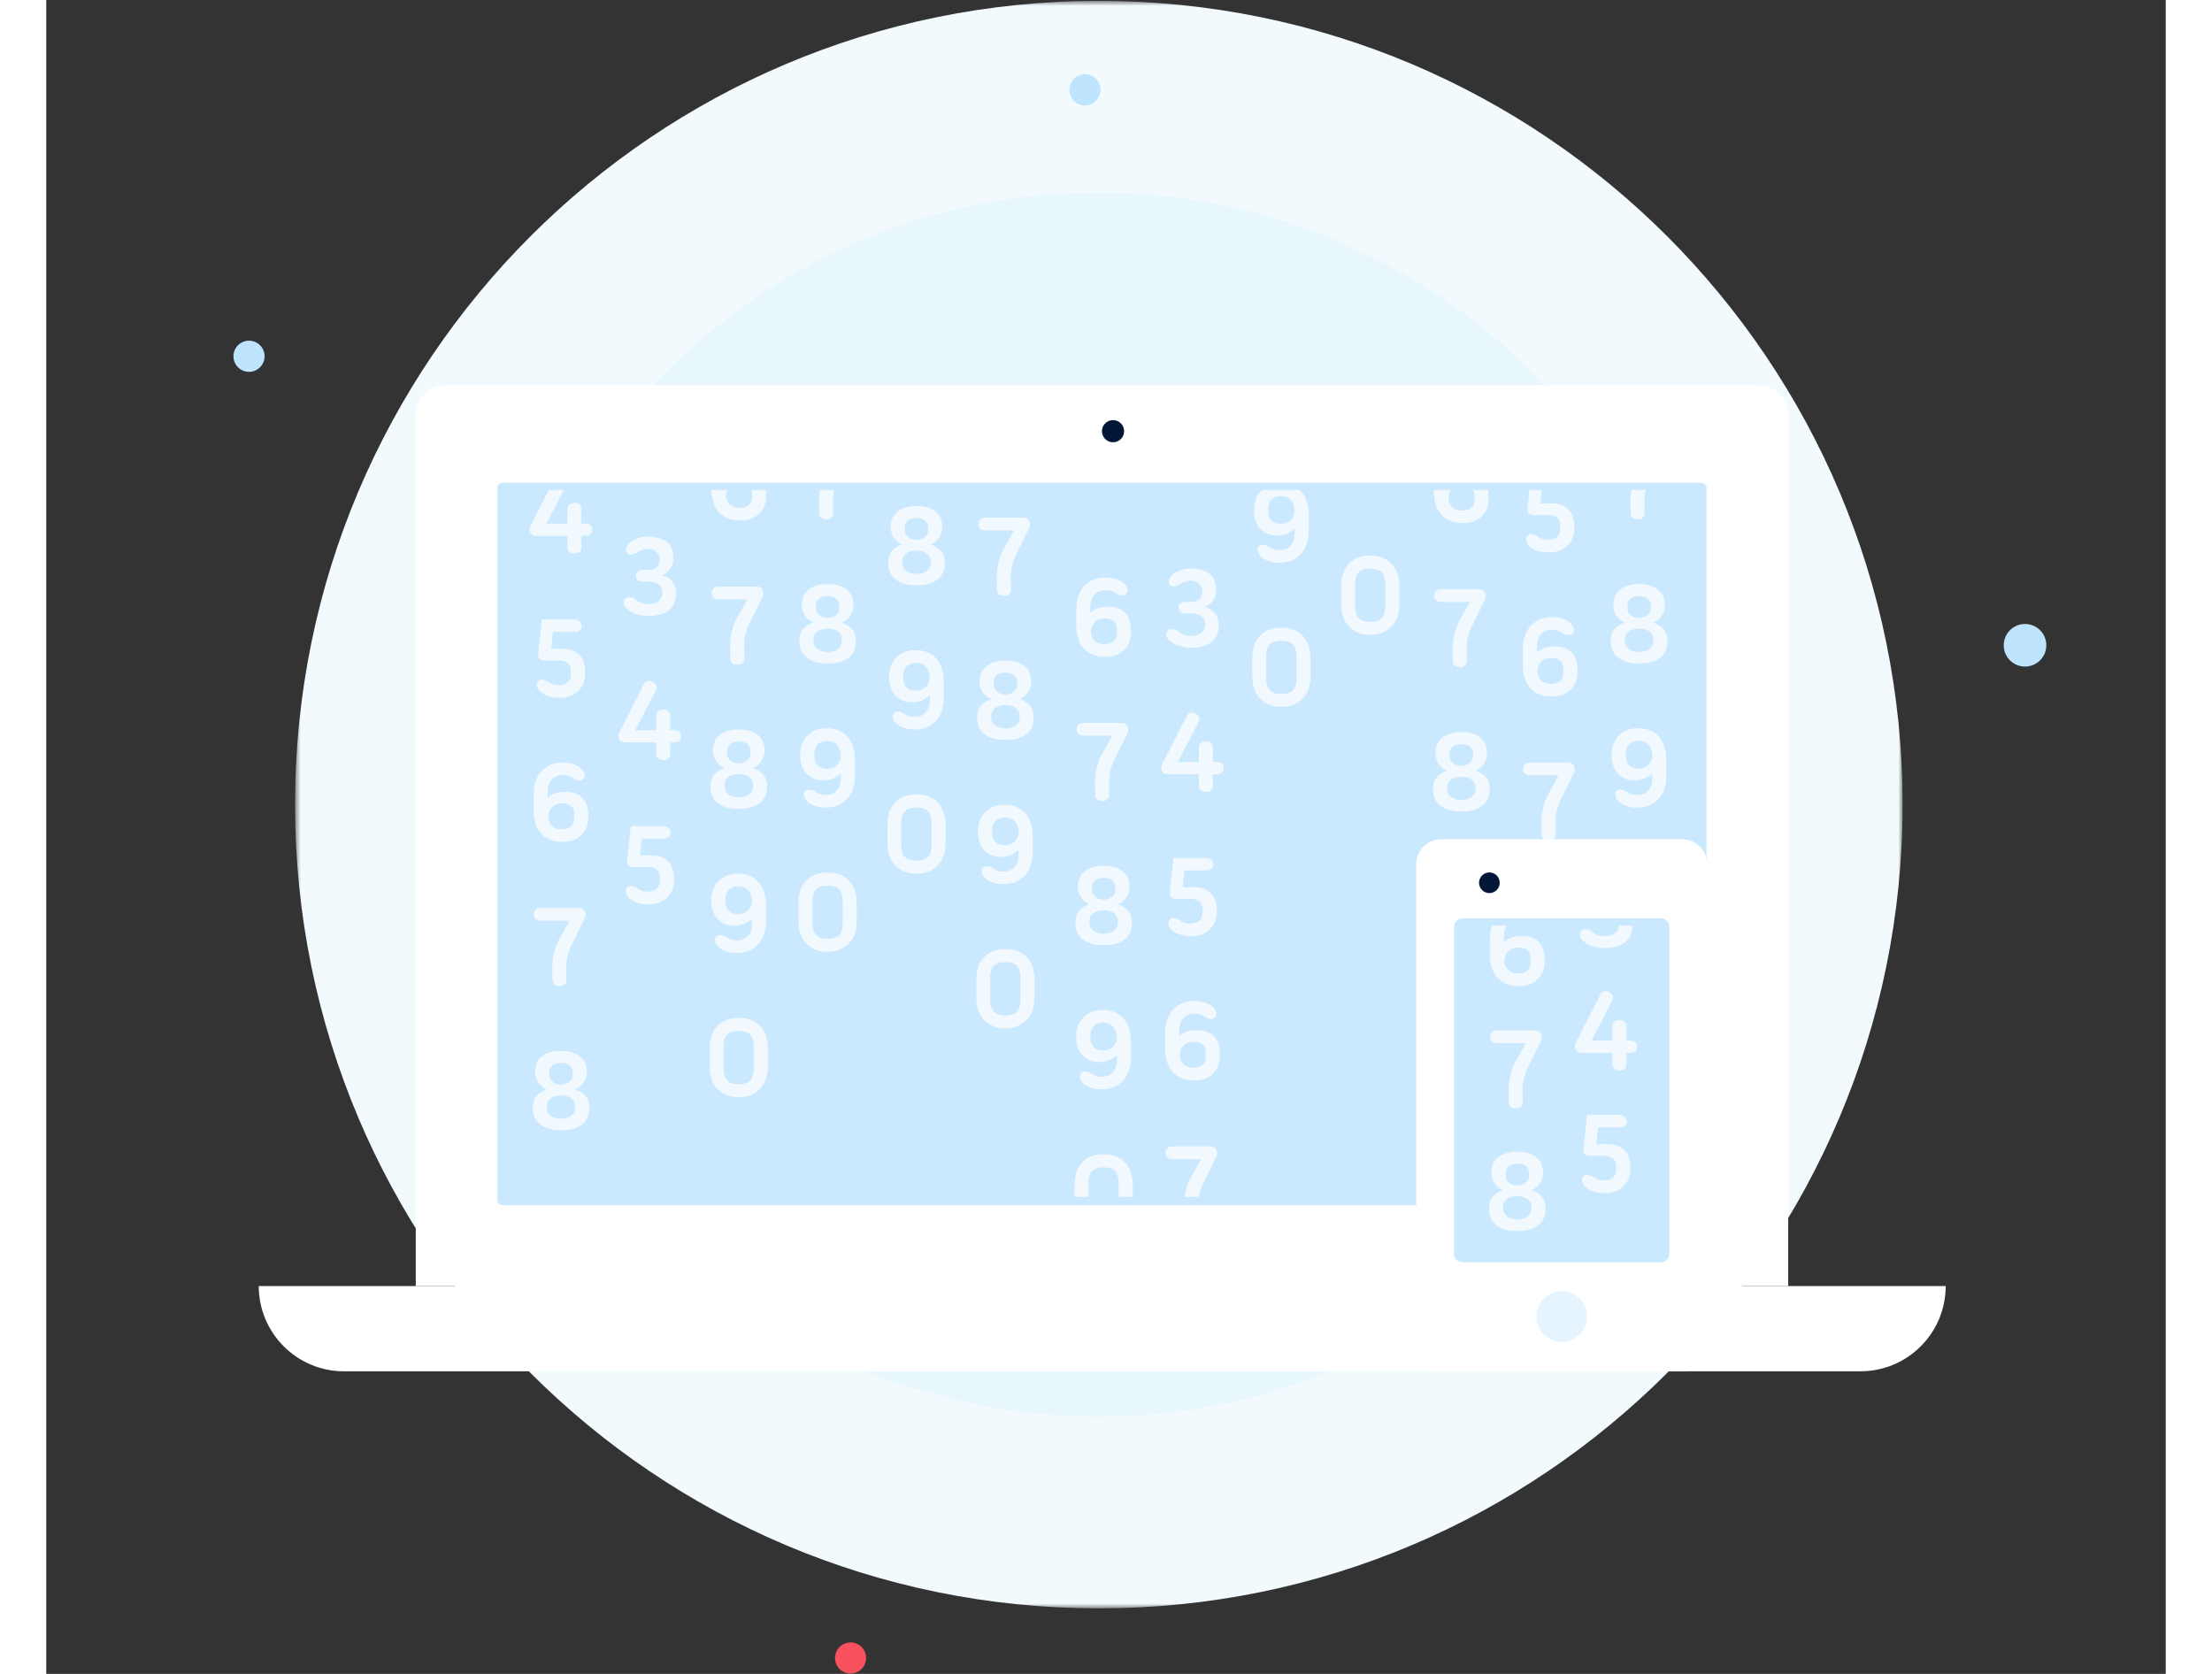 <svg height="252" viewBox="0 0 333 263" xmlns="http://www.w3.org/2000/svg"><rect x="0" y="0" width="333" height="263" fill="#333333" stroke="none"/><mask id="a" fill="#fff"><path d="M253.178.695H.61v252.567h252.57V.695z" fill-rule="evenodd"/></mask><g fill="none" fill-rule="evenodd"><path d="M126.895.695C57.15.695.61 57.235.61 126.978c0 69.745 56.54 126.284 126.285 126.284 69.743 0 126.283-56.54 126.283-126.284S196.638.695 126.895.695" fill="#f2fafd" mask="url(#a)" transform="translate(38.48 -.56)"/><path d="M165.376 30.263c-53.106 0-96.157 43.05-96.157 96.156 0 53.104 43.05 96.155 96.156 96.155 53.105 0 96.155-43.05 96.155-96.156s-43.05-96.157-96.154-96.157" fill="#e7f7fc"/><path d="M9.62 215.456h306.434" fill="#95d1fc"/><path d="M9.62 215.456h306.434" stroke="#021738" stroke-linecap="round" stroke-linejoin="round" stroke-width="../2-97.html"/><path d="M205.113 222.575h33.378" fill="#95d1fc"/><path d="M205.113 222.575h33.378" stroke="#95d1fc" stroke-linecap="round" stroke-linejoin="round" stroke-width="../2-97.html"/><path d="M70.303 222.575H194.89" fill="#95d1fc"/><path d="M70.303 222.575H194.89" stroke="#95d1fc" stroke-linecap="round" stroke-linejoin="round" stroke-width="../2-97.html"/><path d="M324.758 215.456h6.963" fill="#95d1fc"/><path d="M324.758 215.456h6.963" stroke="#021738" stroke-linecap="round" stroke-linejoin="round" stroke-width="../2-97.html"/><path d="M4.577 215.456H1" fill="#95d1fc"/><path d="M4.577 215.456H1" stroke="#021738" stroke-linecap="round" stroke-linejoin="round" stroke-width="../2-97.html"/><path d="M245.044 222.575h9.057" fill="#95d1fc"/><g stroke-linecap="round" stroke-linejoin="round" stroke-width="../2-97.html"><path d="M245.044 222.575h9.057" stroke="#95d1fc"/><path d="M324.96 132.605h-9.463m4.733 4.733v-9.465" stroke="#92d1fd"/><path d="M109.608 249.4H99.155m5.227 5.226v-10.453M139.96 29.706h-11.068m5.534 5.534V24.172M16.092 153.35a5.026 5.026 0 1 1 0-10.05 5.026 5.026 0 0 1 0 10.049z" stroke="#f9515d"/><path d="M247.484 44.86a2.927 2.927 0 1 1-.002-5.854 2.927 2.927 0 0 1 .003 5.854zm-45.298 213.19a2.928 2.928 0 1 1 .003-5.853 2.928 2.928 0 0 1-.003 5.852z" stroke="#92d1fd"/><path d="M40.156 50.123a4.095 4.095 0 0 1-4.094-4.094 4.095 4.095 0 1 1 4.094 4.092z" stroke="#95d1fc"/></g><path d="M31.857 58.422a2.445 2.445 0 1 1 0-4.893 2.446 2.446 0 1 1 0 4.892M163.19 16.56a2.445 2.445 0 1 1 0-4.893 2.445 2.445 0 0 1-.002 4.894m147.702 88.166a3.343 3.343 0 1 1 .003-6.687 3.343 3.343 0 0 1-.005 6.688" fill="#bee4fe"/><path d="M228.376 244.67h-9.46m4.73 4.73v-9.46" stroke="#95d1fc" stroke-linecap="round" stroke-linejoin="round" stroke-width="../2-97.html"/><path d="M45.756 232.662h-5.76m2.88 2.88v-5.76M268.774 19.44h-5.76m2.881 2.88v-5.76" stroke="#92d1fd" stroke-linecap="round" stroke-linejoin="round" stroke-width="../2-97.html"/><path d="M226.526 32.287h-5.76m2.88 2.879v-5.76" stroke="#f9515d" stroke-linecap="round" stroke-linejoin="round" stroke-width="../2-97.html"/><path d="M108.243 33.568a3.86 3.86 0 1 1 .002-7.722 3.86 3.86 0 0 1-.002 7.722z" stroke="#95d1fc" stroke-linecap="round" stroke-linejoin="round" stroke-width="../2-97.html"/><path d="M126.446 262.942a2.446 2.446 0 1 1 0-4.89 2.446 2.446 0 0 1-.001 4.889" fill="#f9515d"/><path d="M285.03 215.456H46.782c-7.4 0-13.398-5.998-13.398-13.397h265.044c0 7.398-5.998 13.396-13.398 13.396" fill="#fff"/><path d="M285.03 215.456H46.782c-7.4 0-13.398-5.998-13.398-13.397h265.044c0 7.398-5.998 13.396-13.398 13.396z" stroke="#021738" stroke-linecap="round" stroke-linejoin="round" stroke-width="../2-97.html"/><path d="M189.702 208.757H145.51c-1.232 0-2.4-.548-3.183-1.497l-4.306-5.2h59.17l-4.306 5.2a4.126 4.126 0 0 1-3.182 1.497" fill="#fff"/><path d="M189.702 208.757H145.51c-1.232 0-2.4-.548-3.183-1.497l-4.306-5.2h59.17l-4.306 5.2a4.126 4.126 0 0 1-3.182 1.497z" stroke="#021738" stroke-linecap="round" stroke-linejoin="round" stroke-width="../2-97.html"/><path d="M273.685 202.06H58.055V65.247a4.745 4.745 0 0 1 4.744-4.745h206.14a4.746 4.746 0 0 1 4.745 4.745v136.81z" fill="#fff"/><path d="M273.685 202.06H58.055V65.247a4.745 4.745 0 0 1 4.744-4.745h206.14a4.746 4.746 0 0 1 4.745 4.745v136.81z" stroke="#021738" stroke-linecap="round" stroke-linejoin="round" stroke-width="../2-97.html"/><path d="M260.026 189.358H71.712a.827.827 0 0 1-.827-.827V76.68c0-.456.37-.827.827-.827h188.314c.456 0 .827.37.827.827v111.85c0 .457-.37.828-.827.828" fill="#cae8fe"/><path d="M260.026 189.358H71.712a.827.827 0 0 1-.827-.827V76.68c0-.456.37-.827.827-.827h188.314c.456 0 .827.37.827.827v111.85c0 .457-.37.828-.827.828z" stroke="#95d1fc" stroke-linecap="round" stroke-linejoin="round" stroke-width="../2-97.html"/><path d="M169.342 67.748a1.736 1.736 0 1 1-3.472.002 1.736 1.736 0 0 1 3.472-.002" fill="#021738"/><path d="M50.92 109.605V86.477" fill="#95d1fc"/><path d="M50.92 109.605V86.477" stroke="#021738" stroke-linecap="round" stroke-linejoin="round" stroke-width="../2-97.html"/><path d="M50.92 81.202v-4.26" fill="#95d1fc"/><path d="M50.92 81.202v-4.26" stroke="#021738" stroke-linecap="round" stroke-linejoin="round" stroke-width="../2-97.html"/><path d="M281.16 161.78v-4.54" fill="#95d1fc"/><path d="M281.16 161.78v-4.54" stroke="#021738" stroke-linecap="round" stroke-linejoin="round" stroke-width="../2-97.html"/><path d="M281.16 151.657v-25.48" fill="#95d1fc"/><path d="M281.16 151.657v-25.48" stroke="#021738" stroke-linecap="round" stroke-linejoin="round" stroke-width="../2-97.html"/><path d="M84.667 82.267h-.604v-2.36c0-.227-.098-.432-.293-.614s-.45-.274-.764-.274c-.353 0-.63.09-.83.273-.203.182-.303.387-.303.613v2.36H78.57l2.744-5.284h-2.36l-2.876 5.68a.608.608 0 0 0-.104.284 3.32 3.32 0 0 0-.01.263c0 .29.09.526.274.708.183.183.386.274.613.274h5.023v1.887c0 .225.1.43.302.613.2.183.478.273.83.273.315 0 .57-.09.765-.273s.293-.388.293-.614V84.19h.604c.364 0 .638-.086.82-.255.183-.17.275-.4.275-.69 0-.653-.365-.98-1.095-.98m-5.061 17.029l-.282 2.642h1.81c1.122 0 1.99.32 2.607.954.616.636.925 1.502.925 2.596v.434c0 .44-.08.884-.236 1.33-.157.448-.406.85-.745 1.21-.34.358-.774.647-1.303.868-.528.22-1.157.318-1.888.292-.49 0-.943-.056-1.358-.17a4.144 4.144 0 0 1-1.086-.453 2.371 2.371 0 0 1-.718-.642 1.277 1.277 0 0 1-.254-.755c0-.252.073-.453.217-.604.144-.15.324-.226.538-.226s.402.034.566.103c.162.07.35.174.566.313.188.126.4.232.632.32.233.088.525.132.878.132.642 0 1.13-.147 1.463-.443.332-.297.5-.695.5-1.2v-.585c0-.566-.168-.98-.5-1.246-.335-.264-.822-.396-1.464-.396h-1.813c-.49.037-.852-.028-1.085-.198s-.324-.476-.274-.915l.567-5.304h5.098c.302 0 .573.092.81.273.24.183.36.444.36.784 0 .215-.098.415-.293.604a.973.973 0 0 1-.708.284h-3.53zm-.774 29.071c.1.68.334 1.17.7 1.473.363.302.848.452 1.453.452.64 0 1.13-.147 1.462-.443.333-.296.5-.695.5-1.2v-.773c0-1.094-.654-1.642-1.962-1.642-.278 0-.546.047-.803.14a1.928 1.928 0 0 0-1.142 1.095c-.112.27-.17.577-.17.915l-.037-.018zm2.17 3.907c-.78 0-1.45-.132-2.01-.396a3.837 3.837 0 0 1-1.377-1.067 4.376 4.376 0 0 1-.793-1.567c-.17-.6-.254-1.23-.254-1.897v-2.568c0-.666.093-1.302.28-1.907.19-.603.476-1.13.86-1.584a4.088 4.088 0 0 1 1.445-1.076c.578-.264 1.257-.396 2.038-.396.49 0 .944.055 1.36.17a4.2 4.2 0 0 1 1.085.452c.307.19.547.403.717.642.17.24.255.49.255.755 0 .252-.073.448-.217.586a.756.756 0 0 1-.538.207c-.214 0-.404-.03-.566-.085a2.759 2.759 0 0 1-.568-.293 2.894 2.894 0 0 0-.642-.32c-.24-.09-.54-.134-.906-.134-.718 0-1.296.23-1.736.688-.44.46-.662 1.18-.662 2.163v.698c.315-.29.706-.52 1.17-.69.466-.17 1.027-.255 1.68-.255 1.134.014 2.005.334 2.616.963.61.63.915 1.492.915 2.586v.623c0 .44-.078.884-.236 1.33-.157.447-.404.85-.744 1.208-.34.36-.77.65-1.294.87-.522.22-1.148.318-1.878.292zm2.625 10.383c.34 0 .6.09.784.274.182.18.28.424.292.725a.818.818 0 0 1-.056.53l-2.04 4.133a10.793 10.793 0 0 0-.67 1.765c-.157.573-.23 1.248-.217 2.03l.02 1.925c0 .226-.097.43-.292.613-.196.183-.456.275-.783.275-.353 0-.63-.092-.83-.274-.202-.182-.304-.386-.304-.612l-.017-1.87c-.012-.716.066-1.487.235-2.312.17-.823.457-1.595.86-2.312l1.623-2.89H77.7c-.327 0-.588-.09-.783-.272s-.292-.418-.292-.708c0-.315.097-.563.292-.745.195-.184.456-.275.784-.275h5.928zm-2.746 24.352c-.617 0-1.08.142-1.388.425-.308.284-.463.652-.463 1.104v.396c0 .19.046.373.133.55.09.175.215.332.378.47a2.068 2.068 0 0 0 1.342.472c.264 0 .51-.044.736-.13.227-.09.42-.204.584-.342s.29-.295.38-.47c.086-.177.13-.36.13-.55v-.396c0-.452-.15-.82-.453-1.104-.303-.283-.762-.425-1.378-.425m.018 8.76c.718 0 1.265-.17 1.643-.51.377-.34.566-.737.566-1.19v-.32c0-.416-.184-.79-.55-1.124-.363-.334-.917-.5-1.66-.5-.754 0-1.32.166-1.698.5s-.567.708-.567 1.124v.32c0 .453.2.85.595 1.19.397.34.953.51 1.67.51m-.018-10.648c.73 0 1.352.088 1.868.264.517.176.935.412 1.256.707.32.297.553.64.7 1.03.143.39.216.8.216 1.227v.17c0 .54-.16 1.058-.482 1.548-.32.49-.764.863-1.33 1.115.754.238 1.31.597 1.67 1.074.358.48.538 1.04.538 1.68v.17a4 4 0 0 1-.208 1.267c-.14.415-.377.787-.718 1.114-.34.327-.793.592-1.358.793-.567.2-1.278.302-2.134.302s-1.57-.102-2.142-.303c-.573-.2-1.033-.466-1.378-.793a2.788 2.788 0 0 1-.736-1.113 3.812 3.812 0 0 1-.218-1.265v-.17c0-.642.18-1.202.538-1.68.36-.478.916-.837 1.67-1.075a3.006 3.006 0 0 1-1.33-1.115c-.32-.49-.482-1.007-.482-1.548v-.17c0-.428.073-.836.218-1.227.145-.39.38-.733.708-1.03.327-.294.745-.53 1.255-.706s1.136-.265 1.88-.265m12.85-73.745c-.328 0-.59-.076-.784-.226-.196-.153-.293-.374-.293-.663 0-.315.097-.547.292-.7.194-.15.455-.225.783-.225h.773c.554 0 1-.13 1.34-.387s.51-.568.51-.934v-.358c0-.453-.153-.84-.462-1.16-.31-.322-.77-.482-1.388-.482-.365 0-.692.064-.98.19-.29.125-.53.25-.718.376-.215.14-.375.227-.482.264a1.521 1.521 0 0 1-.48.058.747.747 0 0 1-.54-.21c-.144-.136-.216-.332-.216-.584 0-.213.088-.44.264-.68.176-.237.418-.454.727-.65.31-.195.67-.36 1.086-.49.416-.133.862-.2 1.34-.2.73 0 1.353.088 1.87.264.515.176.934.414 1.255.708.322.296.555.64.7 1.03.144.39.216.8.216 1.227v.284c0 .54-.157 1.037-.47 1.49-.316.453-.757.805-1.323 1.057.742.214 1.293.567 1.652 1.058.36.49.537 1.056.537 1.7v.168c0 .428-.065.85-.197 1.265s-.366.786-.7 1.113c-.333.33-.79.592-1.367.793-.58.203-1.316.303-2.21.303-.465 0-.924-.06-1.377-.18-.452-.117-.856-.28-1.208-.48s-.636-.42-.85-.66c-.213-.24-.32-.486-.32-.738 0-.25.075-.46.227-.63a.697.697 0 0 1 .546-.256c.215 0 .407.02.576.064.17.045.355.15.556.312.253.228.542.4.87.52.326.12.653.18.98.18.793 0 1.38-.16 1.756-.483.378-.32.567-.708.567-1.16v-.32c0-.416-.192-.78-.575-1.096-.384-.314-.954-.472-1.71-.472h-.772zm2.105 23.351v-2.36c0-.226.1-.43.302-.614.2-.18.478-.273.83-.273.314 0 .57.09.764.272.196.183.293.388.293.614v2.36h.605c.73 0 1.094.327 1.094.98 0 .29-.092.52-.273.69-.183.17-.457.255-.82.255h-.606v1.89c0 .225-.097.43-.293.612-.195.183-.45.274-.764.274-.352 0-.63-.09-.83-.274-.2-.182-.302-.387-.302-.613v-1.89h-5.022a.846.846 0 0 1-.613-.273c-.183-.18-.274-.418-.274-.707 0-.088 0-.177.008-.265a.603.603 0 0 1 .105-.283l3.926-7.76c.138-.2.33-.33.575-.386s.52.004.82.18c.265.15.435.353.51.603.076.25.05.478-.075.68l-3.266 6.286h3.304zm-2.266 17.028l-.283 2.64h1.81c1.122 0 1.99.32 2.606.955.617.635.926 1.5.926 2.596v.434c0 .44-.08.883-.236 1.33a3.41 3.41 0 0 1-.746 1.21c-.34.357-.774.647-1.303.867-.528.22-1.158.318-1.888.292-.492 0-.945-.057-1.36-.17a4.22 4.22 0 0 1-1.085-.453 2.399 2.399 0 0 1-.718-.642c-.17-.24-.254-.49-.254-.755 0-.253.072-.454.217-.605a.716.716 0 0 1 .538-.226c.214 0 .402.033.566.103.163.07.352.173.566.312.19.126.4.233.633.32.233.09.525.132.878.132.643 0 1.13-.146 1.464-.443.333-.296.5-.695.5-1.2v-.584c0-.567-.167-.982-.5-1.246-.334-.265-.82-.397-1.463-.397h-1.81c-.49.038-.853-.028-1.086-.197-.232-.17-.323-.476-.273-.916l.565-5.304h5.098c.302 0 .572.09.81.273.24.183.36.444.36.784 0 .214-.098.414-.293.604s-.43.284-.708.284h-3.53zm17.261-54.772c.027.12.045.25.045.395v.774c0 .504-.167.904-.5 1.2-.335.295-.822.443-1.463.443-.605 0-1.09-.15-1.454-.452-.364-.3-.597-.794-.697-1.472l.038.018c0-.335.056-.635.167-.904h-2.46c.01.617.087 1.206.245 1.764.17.597.434 1.12.793 1.566.36.446.817.802 1.38 1.067.557.263 1.23.395 2.01.395.728.025 1.354-.073 1.876-.292.524-.22.955-.51 1.295-.87.34-.358.588-.76.745-1.207.158-.447.236-.89.236-1.33v-.624c0-.167-.024-.316-.04-.47h-2.213zm.724 15.176c.34 0 .6.09.784.274.183.18.28.424.293.725.04.202.02.378-.056.53l-2.038 4.134a10.55 10.55 0 0 0-.672 1.766c-.157.572-.23 1.248-.218 2.03l.02 1.925c0 .227-.098.43-.293.614-.196.182-.456.274-.783.274-.353 0-.63-.092-.83-.274-.202-.183-.303-.387-.303-.613l-.018-1.87c-.012-.716.066-1.487.236-2.31.17-.825.456-1.596.86-2.314l1.622-2.888h-4.53c-.327 0-.59-.09-.784-.274a.923.923 0 0 1-.292-.707c0-.315.097-.564.292-.745.195-.183.457-.274.784-.274h5.927zm-2.747 24.352c-.616 0-1.078.14-1.387.424-.308.284-.462.652-.462 1.104v.397c0 .19.045.372.132.548.09.176.215.334.38.47.162.14.358.254.584.342s.478.132.755.132a2.064 2.064 0 0 0 1.322-.472c.163-.138.29-.296.378-.472.087-.176.132-.36.132-.548v-.397c0-.452-.15-.82-.453-1.104-.304-.283-.762-.425-1.38-.425m.02 8.76c.717 0 1.264-.17 1.642-.51s.566-.737.566-1.19v-.32c0-.417-.183-.79-.547-1.124s-.918-.5-1.66-.5c-.755 0-1.322.166-1.7.5-.377.334-.566.707-.566 1.123v.32c0 .453.2.85.595 1.19.396.34.952.51 1.67.51m-.02-10.648c.73 0 1.354.088 1.87.264s.934.413 1.255.708c.32.295.553.64.7 1.03.143.39.216.797.216 1.226v.17c0 .54-.16 1.057-.48 1.548-.322.49-.765.862-1.332 1.114.755.24 1.312.598 1.67 1.075.36.48.54 1.04.54 1.68v.17c0 .43-.07.85-.21 1.266-.137.415-.376.786-.716 1.113s-.793.592-1.36.793c-.566.2-1.277.3-2.133.3s-1.57-.1-2.143-.3c-.573-.202-1.032-.467-1.378-.794a2.766 2.766 0 0 1-.737-1.113 3.821 3.821 0 0 1-.218-1.265v-.17c0-.642.18-1.202.54-1.68.357-.478.914-.837 1.67-1.076a3.015 3.015 0 0 1-1.332-1.114 2.789 2.789 0 0 1-.48-1.548v-.17c0-.43.07-.836.217-1.227.144-.39.38-.734.707-1.03.327-.294.745-.53 1.255-.707.51-.176 1.136-.264 1.88-.264m-.124 28.998c.277 0 .544-.044.802-.132.26-.087.488-.22.69-.396.2-.177.364-.395.49-.653.126-.257.195-.555.208-.896-.15-1.522-.882-2.283-2.19-2.283-.327 0-.61.053-.85.16a1.97 1.97 0 0 0-.613.425c-.17.176-.295.38-.377.613a2.158 2.158 0 0 0-.123.728v.51c0 .565.166 1.028.5 1.387.333.358.82.537 1.463.537m-.018-6.342c.78 0 1.446.132 2 .396.554.265 1.01.625 1.368 1.077.36.453.624.98.793 1.585.172.605.257 1.24.257 1.907v2.53c0 .665-.094 1.3-.284 1.906a4.498 4.498 0 0 1-.86 1.585 4.064 4.064 0 0 1-1.442 1.077c-.58.264-1.258.396-2.038.396-.49 0-.944-.055-1.36-.17a4.012 4.012 0 0 1-1.075-.452 2.421 2.421 0 0 1-.71-.642 1.294 1.294 0 0 1-.253-.754c0-.252.072-.447.217-.585a.745.745 0 0 1 .54-.21c.212 0 .4.03.565.086.163.056.352.155.566.293.19.125.405.23.643.32.24.088.54.13.906.13.717 0 1.295-.228 1.736-.688.44-.46.66-1.18.66-2.16v-.38l-.132-.075c-.302.29-.676.53-1.122.718-.447.19-.986.283-1.615.283-.553 0-1.05-.1-1.49-.302a3.296 3.296 0 0 1-1.114-.81 3.452 3.452 0 0 1-.69-1.21 4.659 4.659 0 0 1-.236-1.51v-.36c0-.44.078-.898.236-1.376.157-.48.407-.913.746-1.302.34-.39.773-.71 1.3-.954.53-.245 1.16-.362 1.89-.35m-2.268 30.601c0 .83.19 1.45.566 1.86.378.41.982.614 1.812.614.87 0 1.483-.206 1.842-.614.358-.41.537-1.03.537-1.86v-3.417c0-.83-.178-1.45-.536-1.86-.36-.41-.973-.615-1.842-.615-.856 0-1.466.206-1.83.614-.365.41-.548 1.03-.548 1.86v3.415zm-2.17-3.228c0-.566.075-1.13.226-1.688.15-.56.405-1.066.764-1.512.36-.446.828-.812 1.406-1.095.58-.284 1.296-.425 2.152-.425s1.577.14 2.162.425c.585.283 1.057.65 1.416 1.095.36.446.616.95.774 1.51.157.56.236 1.123.236 1.69v3.02c0 .68-.104 1.308-.31 1.888a4.269 4.269 0 0 1-.9 1.492c-.388.414-.866.74-1.433.98s-1.214.36-1.945.36c-.716 0-1.36-.12-1.925-.36a4.173 4.173 0 0 1-1.434-.98 4.14 4.14 0 0 1-.887-1.492 5.698 5.698 0 0 1-.302-1.888zm19.556-87.665h-2.218c-.11.647-.175 1.27-.165 1.847l.018 1.868c0 .226.102.432.303.614.2.182.478.273.83.273.328 0 .59-.09.784-.273.195-.182.293-.388.293-.614l-.02-1.925c-.01-.68.056-1.27.174-1.79m-1.013 16.685c-.617 0-1.08.142-1.388.425-.308.284-.463.652-.463 1.104v.397c0 .19.045.372.132.548.09.177.215.335.378.472.164.14.36.253.585.34.226.09.478.133.756.133a2.064 2.064 0 0 0 1.321-.472c.163-.138.29-.296.378-.472.087-.175.13-.358.13-.547v-.397c0-.452-.15-.82-.452-1.104-.302-.283-.76-.425-1.377-.425m.018 8.76c.718 0 1.265-.17 1.643-.51.377-.34.566-.736.566-1.188v-.323c0-.416-.183-.79-.548-1.123-.364-.334-.918-.5-1.66-.5-.755 0-1.322.166-1.7.5-.377.334-.566.707-.566 1.123v.322c0 .45.198.847.594 1.187.397.34.953.51 1.67.51m-.018-10.647c.73 0 1.352.088 1.868.264.517.176.935.413 1.256.708.32.295.553.64.7 1.03.143.39.216.797.216 1.226v.17c0 .54-.16 1.057-.482 1.548a3.01 3.01 0 0 1-1.33 1.114c.754.24 1.31.598 1.67 1.075.358.48.538 1.04.538 1.68v.17c0 .43-.07.85-.208 1.266s-.377.787-.718 1.114c-.34.327-.792.592-1.358.793-.567.2-1.278.302-2.134.302-.855 0-1.57-.102-2.142-.303-.573-.2-1.033-.466-1.378-.793a2.774 2.774 0 0 1-.736-1.113 3.81 3.81 0 0 1-.218-1.264v-.17c0-.642.18-1.202.538-1.68.36-.478.916-.837 1.67-1.076a3.004 3.004 0 0 1-1.33-1.114c-.32-.49-.482-1.007-.482-1.548v-.17c0-.43.073-.836.218-1.227.145-.39.38-.733.708-1.028.327-.295.745-.532 1.255-.708s1.136-.264 1.88-.264m-.123 28.993c.277 0 .544-.044.802-.132a2.009 2.009 0 0 0 1.18-1.048c.126-.257.195-.555.207-.896-.15-1.524-.88-2.285-2.19-2.285-.326 0-.61.053-.85.16-.24.108-.442.25-.612.425-.17.176-.295.38-.377.613a2.158 2.158 0 0 0-.123.728v.51c0 .565.166 1.03.5 1.388.333.358.82.537 1.463.537m-.018-6.342c.78 0 1.445.132 2 .396a3.79 3.79 0 0 1 1.368 1.075c.36.453.624.98.793 1.585.17.605.256 1.24.256 1.907v2.53a6.36 6.36 0 0 1-.284 1.907 4.498 4.498 0 0 1-.86 1.585 4.09 4.09 0 0 1-1.443 1.075c-.58.264-1.258.396-2.038.396-.49 0-.944-.054-1.36-.17a3.997 3.997 0 0 1-1.075-.45 2.44 2.44 0 0 1-.71-.644 1.295 1.295 0 0 1-.254-.754c0-.252.073-.447.217-.585a.744.744 0 0 1 .54-.208c.212 0 .4.027.564.084.163.056.35.155.566.293.19.126.402.232.642.32.238.09.54.132.906.132.718 0 1.296-.23 1.737-.69.44-.46.662-1.18.662-2.16v-.38l-.133-.075a3.66 3.66 0 0 1-1.123.718c-.448.19-.986.283-1.615.283-.553 0-1.05-.1-1.492-.302-.44-.2-.81-.472-1.113-.81a3.483 3.483 0 0 1-.69-1.21 4.686 4.686 0 0 1-.235-1.51v-.36c0-.44.078-.898.236-1.376.157-.48.407-.913.746-1.302.34-.39.774-.71 1.302-.954.53-.245 1.158-.362 1.89-.35m-2.265 30.604c0 .83.187 1.45.564 1.86.38.41.983.614 1.813.614.87 0 1.482-.206 1.84-.613.36-.41.54-1.03.54-1.86v-3.417c0-.83-.18-1.45-.54-1.86-.358-.408-.97-.614-1.84-.614-.856 0-1.466.206-1.83.614-.365.41-.548 1.03-.548 1.86v3.416zm-2.172-3.228c0-.566.075-1.13.226-1.688a4.05 4.05 0 0 1 .765-1.51 4.046 4.046 0 0 1 1.405-1.096c.58-.283 1.296-.424 2.152-.424.855 0 1.577.14 2.162.425.584.284 1.056.65 1.415 1.096.36.446.615.95.773 1.51s.237 1.123.237 1.69v3.02c0 .68-.104 1.308-.312 1.888a4.233 4.233 0 0 1-.897 1.492c-.39.414-.868.74-1.434.98-.567.24-1.214.36-1.945.36-.716 0-1.36-.12-1.925-.36a4.164 4.164 0 0 1-1.434-.98 4.14 4.14 0 0 1-.887-1.492 5.698 5.698 0 0 1-.302-1.888v-3.02zm18.542-60.408c-.617 0-1.08.142-1.388.425-.308.284-.462.652-.462 1.104v.396c0 .19.044.373.132.55.088.175.214.332.378.47a2.064 2.064 0 0 0 1.34.472c.265 0 .51-.044.736-.13.227-.09.42-.204.585-.342s.29-.295.38-.47c.087-.177.13-.36.13-.55v-.396c0-.452-.15-.82-.452-1.104-.302-.283-.76-.425-1.378-.425m.018 8.76c.718 0 1.266-.17 1.644-.51.377-.34.565-.737.565-1.19v-.32c0-.416-.182-.79-.547-1.124s-.92-.5-1.662-.5c-.754 0-1.32.166-1.698.5s-.566.708-.566 1.124v.32c0 .453.198.85.595 1.19.395.34.952.51 1.668.51m-.018-10.648c.73 0 1.353.088 1.868.264.517.176.935.412 1.257.707.32.297.553.64.698 1.03.144.39.217.8.217 1.227v.17c0 .54-.16 1.058-.48 1.55-.323.49-.766.86-1.333 1.113.756.238 1.312.597 1.67 1.074.36.48.54 1.04.54 1.68v.17a4 4 0 0 1-.208 1.267c-.14.415-.378.787-.72 1.114-.34.327-.792.592-1.358.793-.566.2-1.277.302-2.134.302-.855 0-1.57-.102-2.142-.303-.572-.2-1.032-.466-1.377-.793a2.77 2.77 0 0 1-.737-1.113 3.79 3.79 0 0 1-.22-1.265v-.17c0-.642.18-1.202.54-1.68s.915-.837 1.67-1.075c-.566-.252-1.01-.624-1.33-1.114s-.482-1.008-.482-1.55v-.17c0-.427.074-.835.22-1.226.143-.39.38-.733.706-1.03.328-.294.746-.53 1.256-.706s1.135-.265 1.878-.265m-.122 28.995c.277 0 .544-.045.802-.132a2.04 2.04 0 0 0 .69-.397c.2-.176.363-.394.49-.652a2.2 2.2 0 0 0 .207-.896c-.15-1.523-.88-2.284-2.19-2.284-.327 0-.61.054-.85.16-.24.108-.442.25-.613.425-.17.175-.295.38-.377.612a2.16 2.16 0 0 0-.122.73v.507c0 .565.165 1.028.5 1.387.332.358.82.538 1.462.538m-.018-6.343c.778 0 1.445.132 2 .397.553.262 1.01.622 1.368 1.074.36.453.623.982.793 1.586s.256 1.24.256 1.907v2.53c0 .666-.094 1.302-.284 1.906a4.498 4.498 0 0 1-.858 1.586c-.384.452-.866.81-1.444 1.074-.58.265-1.26.397-2.04.397-.49 0-.943-.055-1.358-.17a3.942 3.942 0 0 1-1.076-.452 2.45 2.45 0 0 1-.71-.643 1.289 1.289 0 0 1-.253-.754c0-.25.073-.445.217-.584.144-.138.324-.208.538-.208s.402.03.566.086c.163.055.352.154.567.293.19.126.404.23.642.32.24.09.54.132.907.132.716 0 1.295-.23 1.735-.69s.66-1.18.66-2.16v-.38l-.132-.075a3.63 3.63 0 0 1-1.122.718c-.446.188-.985.282-1.614.282-.553 0-1.05-.1-1.49-.302-.442-.2-.812-.47-1.114-.81s-.533-.743-.69-1.21a4.686 4.686 0 0 1-.236-1.51v-.36c0-.438.08-.897.236-1.375.157-.48.407-.913.747-1.303.338-.39.772-.71 1.3-.954.53-.243 1.16-.36 1.89-.348m-2.266 30.603c0 .83.19 1.45.566 1.86.377.408.98.614 1.812.614.868 0 1.482-.206 1.84-.614.36-.41.538-1.03.538-1.86v-3.417c0-.83-.178-1.45-.537-1.86-.36-.41-.973-.613-1.84-.613-.858 0-1.468.204-1.832.613-.364.41-.547 1.03-.547 1.86zm-2.17-3.228c0-.567.075-1.13.226-1.69.15-.56.404-1.063.763-1.51.36-.446.828-.812 1.406-1.094.58-.283 1.295-.424 2.152-.424.855 0 1.576.14 2.16.425a4.05 4.05 0 0 1 1.417 1.095c.358.447.615.95.773 1.51s.236 1.123.236 1.69v3.02c0 .68-.104 1.308-.312 1.89a4.263 4.263 0 0 1-.897 1.49c-.39.415-.867.742-1.434.98-.567.24-1.214.36-1.944.36-.717 0-1.36-.12-1.926-.36a4.142 4.142 0 0 1-1.434-.98 4.14 4.14 0 0 1-.887-1.49 5.718 5.718 0 0 1-.302-1.89v-3.02zM153.45 81.34c.34 0 .602.09.785.274.182.182.28.425.292.726.04.202.02.378-.056.53l-2.037 4.134c-.29.604-.514 1.192-.67 1.765-.158.57-.23 1.247-.22 2.028l.02 1.925c0 .226-.097.43-.292.614-.195.18-.455.273-.782.273-.353 0-.63-.092-.83-.273-.202-.183-.303-.388-.303-.614l-.02-1.87c-.01-.716.067-1.487.237-2.312.17-.822.456-1.593.86-2.31l1.622-2.89h-4.53c-.327 0-.59-.09-.784-.273a.924.924 0 0 1-.292-.708c0-.315.097-.564.292-.746.195-.183.457-.273.784-.273h5.927zm-2.745 24.352c-.617 0-1.08.142-1.388.425-.308.284-.462.652-.462 1.104v.397c0 .19.044.373.13.55.09.175.216.333.38.47a2.067 2.067 0 0 0 1.34.473c.265 0 .51-.045.736-.132a2.09 2.09 0 0 0 .586-.34c.163-.138.29-.296.378-.472a1.23 1.23 0 0 0 .132-.55v-.395c0-.45-.15-.82-.453-1.103s-.76-.425-1.378-.425m.018 8.76c.718 0 1.265-.17 1.644-.51.377-.34.565-.737.565-1.19v-.32c0-.416-.183-.79-.547-1.123-.365-.335-.92-.502-1.662-.502-.754 0-1.32.167-1.698.5-.378.334-.567.708-.567 1.124v.32c0 .453.2.85.595 1.19.397.34.953.51 1.67.51m-.018-10.648c.73 0 1.353.09 1.868.265.517.175.935.41 1.256.707.32.295.553.64.698 1.03.144.39.217.797.217 1.225v.17c0 .54-.16 1.058-.482 1.55-.32.49-.764.86-1.33 1.113.754.238 1.31.597 1.67 1.074.36.48.538 1.04.538 1.68v.17c0 .43-.068.85-.207 1.266a2.726 2.726 0 0 1-.717 1.113c-.34.326-.793.59-1.36.792-.566.2-1.277.302-2.133.302-.855 0-1.57-.1-2.142-.302-.57-.2-1.03-.466-1.377-.793-.346-.328-.59-.7-.736-1.114a3.821 3.821 0 0 1-.218-1.265v-.17c0-.64.18-1.2.538-1.68.358-.478.915-.837 1.67-1.075-.566-.252-1.01-.624-1.33-1.114s-.482-1.007-.482-1.547v-.17c0-.43.072-.837.218-1.227.144-.39.38-.734.707-1.03.328-.295.746-.53 1.256-.707s1.136-.266 1.88-.266m-.126 28.998c.277 0 .544-.045.803-.132a2.01 2.01 0 0 0 1.178-1.048c.127-.257.196-.556.21-.896-.152-1.524-.883-2.285-2.19-2.285-.328 0-.61.053-.85.16-.24.108-.444.248-.614.424s-.296.382-.378.614a2.158 2.158 0 0 0-.123.728v.51c0 .564.165 1.028.5 1.387.332.357.82.537 1.462.537m-.018-6.342c.78 0 1.446.13 2 .396.554.263 1.01.623 1.37 1.076.357.453.622.98.79 1.585.172.604.257 1.24.257 1.907v2.53c0 .666-.093 1.302-.283 1.906a4.493 4.493 0 0 1-.86 1.586 4.074 4.074 0 0 1-1.442 1.076c-.58.264-1.26.396-2.04.396-.49 0-.943-.056-1.36-.17a4.019 4.019 0 0 1-1.074-.452c-.3-.19-.538-.404-.708-.643a1.276 1.276 0 0 1-.254-.753c0-.253.072-.447.217-.585a.74.74 0 0 1 .538-.208c.214 0 .402.028.566.085.162.055.35.153.565.292.19.126.404.232.642.32.24.09.54.132.906.132.718 0 1.296-.23 1.737-.69.44-.458.66-1.178.66-2.16v-.378l-.132-.076c-.302.29-.676.53-1.122.718-.447.188-.986.283-1.615.283-.552 0-1.05-.1-1.49-.3s-.81-.473-1.113-.812a3.443 3.443 0 0 1-.69-1.21 4.651 4.651 0 0 1-.236-1.508v-.36c0-.44.08-.9.237-1.377.157-.48.407-.913.746-1.303a3.86 3.86 0 0 1 1.302-.954c.53-.244 1.158-.36 1.89-.348m-2.268 30.6c0 .83.19 1.45.566 1.86.378.408.982.614 1.812.614.87 0 1.483-.206 1.84-.614.36-.41.54-1.03.54-1.86v-3.416c0-.83-.18-1.45-.54-1.86-.357-.41-.97-.614-1.84-.614-.856 0-1.466.205-1.83.613-.365.41-.548 1.03-.548 1.862v3.416zm-2.17-3.228c0-.567.075-1.13.226-1.69.15-.56.405-1.063.764-1.51.36-.446.828-.81 1.406-1.094.58-.284 1.296-.425 2.152-.425s1.577.142 2.162.426c.585.283 1.057.648 1.416 1.095.36.447.616.95.774 1.51.157.56.236 1.123.236 1.69v3.02c0 .68-.104 1.31-.31 1.89a4.26 4.26 0 0 1-.9 1.49 4.141 4.141 0 0 1-1.433.982c-.566.238-1.213.357-1.944.357-.716 0-1.36-.12-1.925-.358a4.16 4.16 0 0 1-1.433-.982 4.131 4.131 0 0 1-.887-1.49 5.71 5.71 0 0 1-.302-1.89v-3.02zm17.964-54.537c.1.68.334 1.17.7 1.473.363.302.848.452 1.452.452.642 0 1.13-.148 1.463-.443.333-.297.5-.695.5-1.2v-.773c0-1.095-.654-1.642-1.963-1.642-.277 0-.545.046-.803.14a2.018 2.018 0 0 0-.678.416c-.195.183-.348.41-.462.68s-.17.576-.17.915l-.038-.017zm2.17 3.907c-.78 0-1.45-.132-2.01-.397a3.835 3.835 0 0 1-1.377-1.066 4.38 4.38 0 0 1-.793-1.566 6.902 6.902 0 0 1-.255-1.896v-2.568c0-.667.095-1.303.283-1.907.19-.605.475-1.133.86-1.587a4.061 4.061 0 0 1 1.444-1.075c.578-.265 1.257-.397 2.038-.397.49 0 .944.057 1.36.17.414.114.776.265 1.085.454.307.19.547.403.717.64.17.24.255.492.255.757 0 .253-.074.448-.218.587a.76.76 0 0 1-.54.208 1.76 1.76 0 0 1-.564-.085 2.74 2.74 0 0 1-.567-.294 3.013 3.013 0 0 0-.64-.32c-.24-.088-.542-.133-.907-.133-.718 0-1.296.23-1.737.69-.44.46-.66 1.18-.66 2.16v.7c.314-.29.705-.52 1.17-.69s1.026-.255 1.68-.255c1.133.013 2.004.334 2.615.963.61.63.916 1.492.916 2.587v.624c0 .44-.078.884-.236 1.33-.158.448-.406.85-.745 1.21-.34.358-.77.647-1.294.868-.52.22-1.147.318-1.877.292zm2.625 10.383c.34 0 .6.09.784.274.183.18.28.424.293.725.038.202.02.38-.056.53l-2.04 4.134a10.76 10.76 0 0 0-.67 1.765c-.157.573-.23 1.25-.217 2.03l.02 1.926c0 .226-.098.43-.294.613-.195.18-.455.273-.782.273-.353 0-.63-.092-.832-.274-.2-.184-.302-.388-.302-.614l-.018-1.87a10.65 10.65 0 0 1 .235-2.312c.17-.824.457-1.595.86-2.313l1.623-2.887h-4.53c-.328 0-.59-.09-.784-.274a.925.925 0 0 1-.292-.708c0-.315.096-.564.292-.745.195-.183.456-.274.783-.274h5.927zm-2.747 24.351c-.616 0-1.078.142-1.387.425-.308.283-.463.65-.463 1.103v.397c0 .19.045.372.132.548.09.176.215.334.378.47a2.035 2.035 0 0 0 1.341.474 2.044 2.044 0 0 0 1.321-.472c.165-.138.29-.296.38-.472.087-.176.13-.36.13-.548v-.397c0-.452-.15-.82-.452-1.104s-.76-.426-1.377-.426m.02 8.76c.717 0 1.264-.17 1.642-.51.377-.34.566-.736.566-1.188v-.322c0-.416-.183-.79-.548-1.123-.364-.333-.918-.5-1.66-.5-.755 0-1.322.167-1.7.5-.377.335-.566.708-.566 1.124v.322c0 .452.2.848.595 1.188.396.34.952.51 1.67.51m-.02-10.647c.73 0 1.353.088 1.87.264.516.177.934.414 1.255.71.32.294.553.638.7 1.028.143.39.216.798.216 1.227v.17c0 .54-.16 1.057-.48 1.548-.322.49-.765.862-1.332 1.114.755.24 1.312.598 1.67 1.075.36.48.54 1.04.54 1.68v.17c0 .43-.07.85-.21 1.266a2.716 2.716 0 0 1-.717 1.113c-.338.328-.792.593-1.357.794-.567.2-1.278.302-2.134.302s-1.57-.1-2.143-.302c-.573-.2-1.033-.466-1.378-.793a2.756 2.756 0 0 1-.737-1.112 3.821 3.821 0 0 1-.218-1.265v-.17c0-.642.18-1.202.538-1.68.36-.478.916-.837 1.67-1.076a3.004 3.004 0 0 1-1.33-1.114c-.32-.49-.482-1.007-.482-1.548v-.17c0-.43.074-.836.22-1.227.144-.39.38-.734.707-1.03.327-.294.745-.53 1.255-.707.51-.175 1.136-.263 1.88-.263m-.127 28.992c.277 0 .544-.044.803-.132.258-.087.488-.22.69-.396.2-.176.364-.394.49-.652.126-.257.195-.555.207-.896-.15-1.523-.88-2.284-2.19-2.284-.326 0-.61.053-.85.16-.24.108-.442.25-.612.425-.17.176-.296.38-.377.613a2.158 2.158 0 0 0-.123.728v.51c0 .565.166 1.028.5 1.387.333.358.82.537 1.463.537M166 158.7c.78 0 1.445.132 2 .396.554.264 1.01.624 1.368 1.076.36.453.624.98.793 1.585.17.605.257 1.24.257 1.907v2.53a6.36 6.36 0 0 1-.284 1.907 4.493 4.493 0 0 1-.86 1.586 4.078 4.078 0 0 1-1.443 1.076c-.58.264-1.258.396-2.038.396-.49 0-.944-.055-1.36-.17a3.998 3.998 0 0 1-1.075-.452 2.438 2.438 0 0 1-.71-.643 1.295 1.295 0 0 1-.254-.754c0-.253.073-.448.217-.586a.744.744 0 0 1 .54-.208c.212 0 .4.028.564.085s.352.156.567.294c.19.126.404.232.643.32.238.09.54.132.906.132.717 0 1.295-.23 1.736-.69.44-.458.66-1.178.66-2.16v-.378l-.132-.076c-.302.29-.676.53-1.122.718-.448.19-.986.283-1.615.283-.553 0-1.05-.1-1.492-.302-.44-.2-.81-.47-1.113-.81a3.474 3.474 0 0 1-.69-1.21 4.674 4.674 0 0 1-.235-1.508v-.36c0-.44.078-.9.236-1.377.157-.48.407-.913.746-1.302.34-.39.773-.71 1.3-.954.53-.246 1.16-.363 1.89-.35m-2.266 29.357v-2.174c0-.83.183-1.45.547-1.86.366-.41.976-.614 1.832-.614.87 0 1.482.205 1.84.614.36.41.538 1.03.538 1.86v2.174h2.21v-1.986c0-.566-.08-1.13-.237-1.688a4.174 4.174 0 0 0-.773-1.51 4.029 4.029 0 0 0-1.417-1.096c-.584-.284-1.305-.425-2.16-.425-.857 0-1.574.14-2.153.425-.58.283-1.047.65-1.406 1.095-.358.446-.614.95-.765 1.51a6.422 6.422 0 0 0-.227 1.69v1.985h2.17zm15.256-91.681c-.326 0-.587-.076-.782-.226-.196-.15-.292-.372-.292-.66 0-.316.096-.548.292-.7.195-.15.456-.226.783-.226h.775c.554 0 1-.13 1.34-.387s.51-.568.51-.934v-.36c0-.452-.153-.838-.462-1.16-.31-.32-.77-.48-1.388-.48-.365 0-.692.063-.98.19-.29.124-.53.25-.718.375-.215.14-.375.227-.482.264a1.526 1.526 0 0 1-.48.058.747.747 0 0 1-.54-.21c-.144-.136-.216-.332-.216-.584 0-.213.087-.44.263-.68.176-.237.418-.454.727-.65.308-.195.67-.36 1.085-.492.415-.13.862-.198 1.34-.198.73 0 1.353.088 1.87.264.515.176.934.414 1.254.708.32.296.554.64.698 1.03.145.39.217.8.217 1.227v.284a2.57 2.57 0 0 1-.47 1.49c-.316.452-.757.804-1.323 1.056.742.214 1.293.567 1.652 1.058.36.49.537 1.056.537 1.7v.168c0 .428-.065.85-.196 1.265a2.685 2.685 0 0 1-.7 1.113c-.333.33-.79.592-1.367.793-.58.202-1.316.302-2.21.302-.465 0-.924-.06-1.377-.18a4.969 4.969 0 0 1-1.21-.48c-.35-.2-.634-.42-.848-.66s-.32-.486-.32-.738c0-.25.074-.46.225-.63a.704.704 0 0 1 .548-.256c.215 0 .407.023.576.066.17.045.356.15.557.312.252.228.542.4.87.52.326.12.653.18.98.18.793 0 1.38-.16 1.756-.483.377-.32.567-.708.567-1.16v-.32c0-.416-.193-.78-.576-1.096-.384-.315-.954-.473-1.71-.473h-.773zm2.106 23.351v-2.36c0-.226.1-.43.303-.614.2-.18.477-.273.83-.273.313 0 .568.093.763.274.196.183.293.388.293.614v2.36h.604c.73 0 1.095.327 1.095.98 0 .29-.092.52-.273.69-.183.17-.457.255-.822.255h-.604v1.888c0 .227-.097.432-.293.614-.195.183-.45.274-.764.274-.353 0-.63-.09-.83-.274-.203-.182-.304-.387-.304-.613v-1.887h-5.02a.842.842 0 0 1-.614-.274c-.183-.182-.274-.42-.274-.71 0-.086.002-.175.01-.263a.608.608 0 0 1 .104-.283l3.926-7.76c.14-.2.33-.33.576-.385.245-.058.52.002.82.178.265.15.435.353.51.603.076.253.05.48-.075.68l-3.268 6.288h3.304zm-2.266 17.028l-.282 2.64h1.812c1.12 0 1.988.32 2.605.956s.926 1.5.926 2.596v.434c0 .44-.08.883-.235 1.33-.158.447-.407.85-.747 1.21-.34.357-.773.647-1.302.867-.528.218-1.158.317-1.888.29-.49 0-.944-.055-1.358-.168a4.213 4.213 0 0 1-1.086-.453c-.31-.19-.548-.403-.718-.643s-.254-.49-.254-.755c0-.253.072-.454.217-.605a.712.712 0 0 1 .537-.226c.213 0 .402.035.566.105.163.07.352.174.566.312.188.126.4.233.632.32.233.09.525.132.878.132.642 0 1.13-.147 1.463-.444.333-.296.5-.695.5-1.2v-.584c0-.567-.167-.98-.5-1.246-.334-.265-.82-.396-1.463-.396h-1.813c-.49.037-.853-.03-1.086-.198-.23-.17-.322-.476-.272-.916l.566-5.304h5.098c.302 0 .572.09.81.273.24.183.36.444.36.784 0 .213-.098.413-.293.603a.988.988 0 0 1-.71.283h-3.53zm-.773 29.071c.1.68.334 1.17.698 1.473.365.302.85.452 1.454.452.64 0 1.128-.148 1.462-.443.333-.298.5-.696.5-1.2v-.774c0-1.095-.654-1.642-1.963-1.642a2.33 2.33 0 0 0-.804.14 2.008 2.008 0 0 0-.68.416c-.194.183-.348.41-.46.68-.115.27-.172.576-.172.915l-.037-.018zm2.17 3.907c-.78 0-1.45-.132-2.01-.397a3.83 3.83 0 0 1-1.378-1.066 4.359 4.359 0 0 1-.793-1.565c-.17-.6-.255-1.23-.255-1.897v-2.568c0-.667.094-1.303.283-1.907.19-.604.475-1.133.86-1.586a4.066 4.066 0 0 1 1.443-1.075c.578-.265 1.258-.397 2.04-.397.49 0 .943.056 1.357.17.416.113.777.264 1.086.453.31.19.55.403.72.64.168.24.254.492.254.757 0 .252-.073.447-.217.586a.757.757 0 0 1-.54.21c-.212 0-.402-.03-.564-.087a2.658 2.658 0 0 1-.567-.293 3.078 3.078 0 0 0-.642-.32c-.24-.088-.542-.133-.906-.133-.718 0-1.296.23-1.737.69-.44.46-.66 1.18-.66 2.16v.7c.315-.29.705-.52 1.17-.69.466-.17 1.027-.255 1.68-.255 1.133.013 2.004.334 2.616.963.61.63.915 1.49.915 2.586v.624c0 .44-.077.884-.235 1.33-.158.448-.406.85-.745 1.21-.34.358-.772.647-1.294.868-.522.22-1.148.318-1.88.292zm-3.303 12.383h4.53l-1.622 2.888a8.008 8.008 0 0 0-.86 2.313 9.874 9.874 0 0 0-.114.74h2.21c.027-.176.05-.356.094-.513.158-.572.38-1.162.67-1.765l2.04-4.134a.83.83 0 0 0 .057-.53c-.015-.3-.112-.544-.294-.726-.183-.182-.444-.273-.784-.273h-5.928c-.327 0-.588.09-.783.273-.195.182-.29.43-.29.746 0 .29.095.526.29.707.196.182.457.274.784.274M195.93 81.122a2.026 2.026 0 0 1-1.18 1.048c-.26.088-.527.133-.803.133-.64 0-1.13-.18-1.462-.54-.334-.357-.5-.82-.5-1.387v-.507c0-.255.04-.497.12-.73.083-.232.21-.437.38-.613s.373-.317.613-.425a2.08 2.08 0 0 1 .85-.16c1.308 0 2.038.76 2.19 2.284-.014.34-.084.64-.21.896m1.37-3.69a3.088 3.088 0 0 0-.45-.45h-5.79c-.106.094-.228.174-.32.28-.34.39-.59.825-.745 1.304a4.372 4.372 0 0 0-.237 1.376v.36c0 .54.08 1.044.237 1.51.156.466.387.87.69 1.208.3.34.67.61 1.112.81.44.203.938.303 1.49.303.63 0 1.17-.094 1.615-.282.447-.19.822-.428 1.124-.717l.13.076v.376c0 .98-.22 1.702-.66 2.16-.44.46-1.018.69-1.736.69-.365 0-.667-.044-.905-.132a3.006 3.006 0 0 1-.642-.32 2.721 2.721 0 0 0-.565-.293c-.164-.055-.353-.083-.567-.083s-.394.07-.538.207c-.145.138-.218.333-.218.585 0 .263.086.515.256.753.17.24.405.454.707.642.302.19.66.34 1.076.453.416.115.87.17 1.36.17.78 0 1.46-.13 2.04-.396a4.088 4.088 0 0 0 1.444-1.075c.382-.453.67-.983.858-1.587.19-.603.283-1.24.283-1.906v-2.53c0-.666-.085-1.302-.254-1.906a4.462 4.462 0 0 0-.792-1.586m-5.638 29.129c0 .83.19 1.45.566 1.86.377.41.98.614 1.812.614.867 0 1.482-.205 1.84-.613.358-.41.538-1.03.538-1.86v-3.416c0-.83-.18-1.45-.537-1.86-.36-.408-.974-.614-1.84-.614-.858 0-1.468.206-1.832.614-.364.41-.547 1.03-.547 1.86v3.417zm-2.17-3.227c0-.567.075-1.13.226-1.69.15-.56.404-1.063.763-1.51.36-.446.827-.812 1.406-1.095.58-.284 1.295-.424 2.152-.424.855 0 1.576.14 2.16.424a4.05 4.05 0 0 1 1.417 1.095c.358.447.615.95.773 1.51s.236 1.123.236 1.69v3.02c0 .68-.104 1.308-.312 1.89a4.263 4.263 0 0 1-.897 1.49c-.39.414-.868.742-1.434.98-.567.24-1.215.36-1.944.36-.717 0-1.36-.12-1.926-.36a4.155 4.155 0 0 1-1.434-.98 4.156 4.156 0 0 1-.888-1.49 5.77 5.77 0 0 1-.302-1.89v-3.02zm16.135-8.097c0 .83.188 1.45.565 1.86.38.408.983.614 1.813.614.87 0 1.482-.206 1.84-.613.36-.41.538-1.03.538-1.86V91.82c0-.83-.178-1.45-.537-1.86-.36-.408-.972-.614-1.84-.614-.857 0-1.467.206-1.832.613-.364.41-.547 1.03-.547 1.86v3.416zm-2.17-3.228c0-.566.074-1.13.225-1.688a4.05 4.05 0 0 1 .765-1.51c.36-.447.828-.813 1.406-1.096.58-.284 1.296-.425 2.152-.425.855 0 1.577.14 2.16.424.586.283 1.06.65 1.418 1.095.36.445.615.95.773 1.51.158.558.237 1.122.237 1.688v3.02c0 .68-.104 1.31-.312 1.89a4.239 4.239 0 0 1-.897 1.49c-.39.415-.868.742-1.434.982-.566.238-1.214.358-1.944.358-.717 0-1.36-.12-1.925-.358a4.197 4.197 0 0 1-1.434-.98 4.152 4.152 0 0 1-.887-1.493 5.675 5.675 0 0 1-.303-1.89v-3.02zm20.727-15.026a1.6 1.6 0 0 1 .216.81v.774c0 .505-.166.903-.5 1.2-.333.295-.82.443-1.462.443-.604 0-1.09-.15-1.453-.453-.366-.302-.598-.794-.7-1.473l.04.02c0-.34.055-.646.17-.918.06-.148.14-.28.227-.404h-2.7v.283c0 .666.083 1.3.254 1.897.17.598.434 1.12.792 1.567.36.445.818.8 1.378 1.064.56.265 1.23.397 2.012.397.73.027 1.355-.072 1.877-.29.523-.222.954-.51 1.294-.87.338-.358.587-.76.744-1.21a3.95 3.95 0 0 0 .236-1.33v-.622c0-.32-.04-.61-.098-.886h-2.327zm.895 15.592c.34 0 .602.09.785.274.18.182.28.425.292.726a.818.818 0 0 1-.056.53l-2.038 4.133c-.29.604-.513 1.193-.67 1.765-.158.572-.23 1.248-.218 2.03l.02 1.925c0 .226-.098.43-.294.613-.195.182-.455.274-.782.274-.354 0-.63-.092-.832-.274-.2-.183-.302-.387-.302-.613l-.018-1.87c-.012-.716.066-1.488.235-2.312a8.085 8.085 0 0 1 .86-2.313l1.624-2.888h-4.53c-.328 0-.59-.09-.784-.274a.917.917 0 0 1-.292-.707c0-.315.096-.563.292-.745.195-.183.456-.274.783-.274h5.928zm-2.746 24.352c-.616 0-1.08.142-1.388.424-.307.284-.462.652-.462 1.104v.397c0 .19.045.373.132.55.09.175.215.333.378.47.164.14.36.253.585.34.225.09.477.133.754.133.265 0 .51-.044.736-.132.228-.087.422-.2.585-.34a1.51 1.51 0 0 0 .38-.47c.086-.177.13-.36.13-.55v-.396c0-.452-.15-.82-.453-1.104-.302-.282-.76-.424-1.378-.424m.02 8.76c.716 0 1.264-.17 1.642-.51.377-.34.566-.737.566-1.19v-.32c0-.416-.183-.79-.548-1.124-.364-.334-.92-.5-1.66-.5-.756 0-1.322.166-1.7.5s-.566.708-.566 1.123v.322c0 .452.2.848.595 1.188.396.34.953.51 1.67.51m-.02-10.647c.73 0 1.354.09 1.87.265.517.176.935.412 1.256.707.32.295.552.64.697 1.03s.217.798.217 1.226v.17c0 .54-.16 1.058-.48 1.548-.323.49-.766.862-1.332 1.114.755.24 1.312.598 1.67 1.075.36.48.54 1.04.54 1.68v.17c0 .43-.07.85-.21 1.267a2.73 2.73 0 0 1-.717 1.113c-.34.327-.793.59-1.358.792-.567.2-1.278.302-2.134.302s-1.57-.1-2.142-.302c-.572-.2-1.032-.465-1.377-.792a2.784 2.784 0 0 1-.736-1.113 3.801 3.801 0 0 1-.218-1.266v-.17c0-.642.178-1.202.537-1.68.36-.478.916-.837 1.67-1.076a3.004 3.004 0 0 1-1.33-1.114c-.32-.49-.482-1.007-.482-1.548v-.17c0-.428.073-.836.218-1.227.144-.39.38-.735.708-1.03s.746-.53 1.256-.707c.51-.176 1.136-.265 1.878-.265m-.121 28.994c.277 0 .544-.044.8-.13a2.021 2.021 0 0 0 1.18-1.05 2.17 2.17 0 0 0 .21-.896c-.152-1.523-.882-2.284-2.19-2.284-.328 0-.61.053-.85.16a1.97 1.97 0 0 0-.613.425 1.646 1.646 0 0 0-.378.613 2.17 2.17 0 0 0-.123.73v.508c0 .566.165 1.03.5 1.388.33.358.82.537 1.462.537m-.02-6.342c.78 0 1.447.133 2 .397.556.264 1.01.624 1.37 1.076.36.453.624.98.793 1.586.17.603.255 1.24.255 1.906v2.53c0 .666-.094 1.302-.284 1.906a4.478 4.478 0 0 1-.858 1.585 4.067 4.067 0 0 1-1.444 1.076c-.58.265-1.258.396-2.038.396-.49 0-.944-.056-1.36-.17a3.974 3.974 0 0 1-1.076-.453 2.414 2.414 0 0 1-.708-.643 1.278 1.278 0 0 1-.255-.754c0-.252.073-.446.217-.585a.75.75 0 0 1 .54-.208c.212 0 .4.03.564.085.164.056.352.155.567.293.188.127.402.232.642.32.238.09.54.133.906.133.718 0 1.296-.23 1.737-.69.44-.46.66-1.18.66-2.16v-.378l-.132-.076c-.302.29-.676.53-1.122.717-.448.19-.986.284-1.615.284-.553 0-1.05-.1-1.49-.302-.44-.2-.812-.47-1.114-.81s-.533-.744-.69-1.21a4.686 4.686 0 0 1-.236-1.51v-.36c0-.438.08-.897.237-1.375.156-.48.406-.914.746-1.303.34-.39.773-.71 1.302-.954.53-.244 1.158-.36 1.888-.35m-2.264 30.601c0 .83.188 1.45.565 1.86.38.408.983.613 1.813.613.87 0 1.482-.205 1.84-.613.36-.41.538-1.03.538-1.86v-3.417c0-.83-.178-1.45-.537-1.86-.36-.408-.972-.614-1.84-.614-.857 0-1.467.207-1.832.615-.364.41-.547 1.03-.547 1.86v3.417zm-2.17-3.228c0-.567.074-1.13.225-1.69.15-.56.406-1.063.765-1.51.36-.446.828-.812 1.406-1.095.58-.285 1.296-.425 2.152-.425.855 0 1.576.14 2.16.424.586.282 1.06.648 1.418 1.094.36.447.615.95.773 1.51s.236 1.123.236 1.69v3.02c0 .68-.103 1.308-.31 1.89a4.28 4.28 0 0 1-.898 1.49 4.15 4.15 0 0 1-1.435.98c-.566.24-1.214.36-1.944.36-.717 0-1.36-.12-1.925-.36a4.155 4.155 0 0 1-1.434-.98 4.14 4.14 0 0 1-.887-1.49 5.692 5.692 0 0 1-.303-1.89v-3.02zm18.796-85.971h-1.813l.228-2.11h-1.944l-.302 2.828c-.05.442.04.747.274.917.232.17.595.236 1.085.197h1.813c.642 0 1.13.133 1.464.397.333.266.5.68.5 1.248v.585c0 .504-.167.902-.5 1.2-.334.294-.822.442-1.464.442-.352 0-.645-.044-.877-.132a3.153 3.153 0 0 1-.633-.32 3.788 3.788 0 0 0-.566-.313 1.43 1.43 0 0 0-.567-.104.712.712 0 0 0-.537.227c-.146.15-.217.352-.217.604 0 .264.084.516.254.755.17.24.41.454.718.642.308.19.67.34 1.085.452.415.114.87.17 1.36.17.73.027 1.36-.072 1.887-.29.528-.22.963-.51 1.303-.87.34-.358.588-.762.745-1.208.158-.447.236-.89.236-1.33v-.435c0-1.094-.31-1.96-.925-2.596-.618-.635-1.486-.954-2.606-.954m-2.305 26.427c.102.68.335 1.17.7 1.473.364.302.85.452 1.453.452.642 0 1.13-.147 1.463-.443s.5-.695.5-1.2v-.773c0-1.093-.654-1.64-1.963-1.64-.277 0-.545.046-.803.14s-.484.234-.68.416a1.92 1.92 0 0 0-.46.68c-.115.27-.172.576-.172.914l-.037-.018zm2.17 3.907c-.78 0-1.45-.133-2.01-.397a3.837 3.837 0 0 1-1.377-1.067 4.37 4.37 0 0 1-.792-1.566c-.17-.6-.254-1.23-.254-1.897v-2.568c0-.666.094-1.302.283-1.907a4.478 4.478 0 0 1 .858-1.585 4.093 4.093 0 0 1 1.444-1.076c.578-.264 1.258-.396 2.04-.396.49 0 .943.056 1.357.17.415.114.776.265 1.085.453.308.19.548.403.718.642.17.24.254.49.254.755 0 .252-.072.448-.216.586a.75.75 0 0 1-.538.208c-.213 0-.403-.03-.565-.085a2.868 2.868 0 0 1-.567-.294 3.03 3.03 0 0 0-.642-.32c-.24-.09-.542-.133-.906-.133-.718 0-1.296.23-1.737.688-.44.46-.66 1.18-.66 2.164v.698c.314-.29.704-.52 1.17-.69.465-.17 1.026-.255 1.68-.255 1.132.014 2.003.334 2.614.963.61.63.915 1.49.915 2.586v.624c0 .44-.078.884-.236 1.33-.16.447-.407.85-.746 1.208-.34.36-.772.65-1.294.87-.523.218-1.148.317-1.88.29zm2.626 10.383c.34 0 .6.09.783.274.18.182.28.425.29.726.04.202.02.378-.054.53l-2.04 4.133c-.29.605-.512 1.193-.67 1.765-.157.573-.23 1.25-.217 2.03l.018 1.925c0 .226-.098.43-.293.613-.195.182-.455.274-.783.274-.353 0-.63-.092-.83-.274-.202-.182-.303-.387-.303-.613l-.02-1.87c-.012-.716.067-1.487.236-2.312.17-.823.456-1.594.86-2.312l1.623-2.888h-4.532c-.327 0-.588-.09-.784-.273a.93.93 0 0 1-.292-.71c0-.313.097-.562.292-.744.196-.183.457-.274.784-.274h5.928zm-2.746 24.352c-.618 0-1.08.142-1.39.425-.307.283-.46.65-.46 1.103v.396c0 .19.043.372.13.548.09.176.215.334.38.47.163.14.358.253.584.342.226.087.478.13.755.13a2.025 2.025 0 0 0 1.32-.47c.164-.138.29-.296.378-.472s.132-.36.132-.55v-.395c0-.452-.15-.82-.453-1.104-.302-.284-.76-.426-1.378-.426m.017 8.76c.718 0 1.266-.17 1.644-.51s.566-.737.566-1.19v-.32c0-.416-.182-.79-.547-1.124-.366-.334-.92-.5-1.663-.5-.754 0-1.32.166-1.698.5-.38.334-.567.708-.567 1.124v.32c0 .453.198.85.595 1.19.396.34.953.51 1.67.51m-.02-10.648c.73 0 1.354.09 1.87.265.516.177.934.413 1.256.708.32.296.553.64.698 1.03.144.39.217.798.217 1.226v.17c0 .54-.16 1.058-.482 1.55-.322.49-.765.86-1.332 1.113.756.238 1.312.597 1.67 1.074.36.48.54 1.04.54 1.682v.17c0 .43-.07.85-.208 1.266-.14.414-.377.786-.718 1.113-.34.328-.793.593-1.36.794-.565.2-1.276.302-2.133.302-.855 0-1.57-.1-2.142-.302-.572-.2-1.032-.466-1.377-.793a2.76 2.76 0 0 1-.736-1.112 3.796 3.796 0 0 1-.218-1.265v-.17c0-.643.18-1.202.538-1.682.36-.476.915-.835 1.67-1.073-.566-.252-1.01-.624-1.33-1.114s-.482-1.008-.482-1.55v-.17c0-.427.073-.835.218-1.226.144-.39.38-.733.708-1.03.327-.294.745-.53 1.255-.706.51-.175 1.136-.264 1.88-.264m-.121 28.991c.277 0 .544-.043.803-.13.257-.088.487-.22.688-.397.2-.176.364-.394.49-.652.126-.255.196-.554.208-.895-.15-1.523-.88-2.284-2.19-2.284-.327 0-.61.055-.85.16-.24.11-.442.25-.613.426-.17.176-.295.382-.377.613a2.147 2.147 0 0 0-.122.727v.51c0 .565.165 1.028.5 1.387.332.358.82.537 1.462.537m-.018-6.34c.78 0 1.446.13 2 .396.554.263 1.01.623 1.37 1.075.358.454.622.983.792 1.587s.255 1.24.255 1.907v2.53c0 .666-.094 1.302-.284 1.906a4.489 4.489 0 0 1-.857 1.586 4.076 4.076 0 0 1-1.444 1.075c-.58.266-1.26.398-2.04.398-.49 0-.944-.056-1.36-.17a3.98 3.98 0 0 1-1.075-.453 2.45 2.45 0 0 1-.71-.643 1.289 1.289 0 0 1-.253-.754c0-.252.073-.446.217-.585.143-.138.323-.208.537-.208s.402.03.566.086c.163.056.352.155.567.294.188.126.403.23.64.32.24.09.542.132.908.132.718 0 1.296-.23 1.736-.69s.66-1.18.66-2.16v-.378l-.132-.076c-.302.29-.675.53-1.122.718s-.986.282-1.615.282c-.553 0-1.05-.1-1.49-.302a3.27 3.27 0 0 1-1.114-.81c-.3-.34-.532-.744-.69-1.21a4.713 4.713 0 0 1-.235-1.51v-.36c0-.438.08-.897.236-1.375.158-.48.408-.913.748-1.303s.773-.71 1.3-.954c.53-.244 1.16-.36 1.89-.35m15.119-87.951h-2.217a10.12 10.12 0 0 0-.164 1.846l.018 1.87c0 .226.1.43.302.614.2.18.478.272.83.272.33 0 .59-.09.784-.272.195-.183.293-.388.293-.615l-.02-1.925c-.01-.68.056-1.268.174-1.79m-1.013 16.684c-.617 0-1.08.142-1.388.425-.308.285-.462.653-.462 1.105v.396c0 .19.044.374.13.55.09.176.216.334.38.47a2.022 2.022 0 0 0 1.339.474 2.064 2.064 0 0 0 1.321-.472c.163-.138.29-.296.378-.472s.132-.36.132-.55v-.395c0-.452-.15-.82-.453-1.104-.302-.282-.76-.424-1.378-.424m.018 8.76c.718 0 1.265-.17 1.644-.51.377-.34.565-.736.565-1.19v-.32c0-.416-.182-.79-.546-1.123-.365-.334-.92-.5-1.662-.5-.754 0-1.32.166-1.698.5s-.567.707-.567 1.123v.32c0 .454.2.85.595 1.19.397.34.953.51 1.67.51m-.018-10.647c.73 0 1.353.087 1.868.263.517.176.935.413 1.256.708.32.296.554.64.7 1.03.143.39.216.798.216 1.227v.17c0 .54-.16 1.057-.482 1.548a3.01 3.01 0 0 1-1.33 1.114c.754.238 1.31.597 1.67 1.074.36.48.538 1.04.538 1.68v.17c0 .43-.07.85-.208 1.266-.138.415-.377.786-.717 1.113s-.793.592-1.36.793c-.566.2-1.277.302-2.133.302-.855 0-1.57-.1-2.142-.302-.572-.2-1.032-.466-1.378-.793s-.59-.698-.736-1.113a3.821 3.821 0 0 1-.218-1.265v-.17c0-.642.18-1.202.54-1.68.358-.478.914-.837 1.67-1.076a3.023 3.023 0 0 1-1.332-1.115 2.789 2.789 0 0 1-.48-1.548v-.17c0-.43.07-.836.217-1.227.144-.39.38-.734.707-1.03.327-.294.745-.53 1.255-.707.51-.176 1.136-.264 1.88-.264m-.125 28.994c.278 0 .545-.044.804-.132a2.01 2.01 0 0 0 1.178-1.048c.127-.257.196-.555.21-.896-.152-1.523-.883-2.284-2.19-2.284-.328 0-.61.053-.85.16-.24.108-.443.25-.614.425-.17.175-.295.38-.377.612a2.182 2.182 0 0 0-.122.728v.51c0 .564.166 1.028.5 1.387.333.358.82.537 1.463.537m-.017-6.342c.78 0 1.446.132 2 .396s1.01.624 1.37 1.076c.357.453.622.98.79 1.585a6.93 6.93 0 0 1 .257 1.906v2.53c0 .666-.094 1.302-.284 1.907a4.498 4.498 0 0 1-.86 1.585 4.074 4.074 0 0 1-1.442 1.076c-.58.264-1.26.396-2.04.396-.49 0-.943-.055-1.36-.17a4.019 4.019 0 0 1-1.074-.452 2.478 2.478 0 0 1-.71-.643 1.294 1.294 0 0 1-.253-.754c0-.25.072-.446.217-.584a.74.74 0 0 1 .538-.208c.214 0 .402.028.566.085.163.056.352.155.566.293.19.126.404.232.642.32.24.09.54.132.906.132.718 0 1.296-.23 1.737-.69.44-.458.66-1.178.66-2.16v-.378l-.133-.076c-.302.29-.676.53-1.122.718-.447.19-.986.283-1.615.283-.553 0-1.05-.1-1.49-.302a3.296 3.296 0 0 1-1.114-.81 3.467 3.467 0 0 1-.69-1.21 4.659 4.659 0 0 1-.236-1.51v-.36c0-.44.078-.898.236-1.376.157-.48.407-.913.746-1.302.34-.39.774-.71 1.302-.955.53-.244 1.16-.36 1.89-.348" fill="#f1f9ff"/><path d="M257.018 131.864h-37.85a3.927 3.927 0 0 0-3.927 3.927v75.74c0 2.17 1.76 3.927 3.927 3.927h37.85a3.927 3.927 0 0 0 3.928-3.927v-75.74a3.928 3.928 0 0 0-3.927-3.926" fill="#fff"/><path d="M257.018 131.864h-37.85a3.927 3.927 0 0 0-3.927 3.927v75.74c0 2.17 1.76 3.927 3.927 3.927h37.85a3.927 3.927 0 0 0 3.928-3.927v-75.74a3.928 3.928 0 0 0-3.927-3.926z" stroke="#021738" stroke-linecap="round" stroke-linejoin="round" stroke-width="../2-97.html"/><path d="M230.97 138.697h14.245" fill="#cae8fe"/><path d="M230.97 138.697h14.245" stroke="#021738" stroke-linecap="round" stroke-linejoin="round" stroke-width="../2-97.html"/><path d="M228.355 138.697a1.62 1.62 0 1 1-3.24 0 1.62 1.62 0 0 1 3.24 0" fill="#021738"/><path d="M242.068 206.844a3.975 3.975 0 1 1-7.95.004 3.975 3.975 0 0 1 7.95-.006" fill="#e5f4ff"/><path d="M242.068 206.844a3.975 3.975 0 1 1-7.95.004 3.975 3.975 0 0 1 7.95-.006z" stroke="#021738" stroke-linecap="round" stroke-linejoin="round" stroke-width="../2-97.html"/><path d="M253.704 198.326H222.48c-.713 0-1.29-.58-1.29-1.293v-51.445c0-.714.577-1.293 1.29-1.293h31.224c.714 0 1.293.58 1.293 1.293v51.445c0 .714-.58 1.293-1.293 1.293" fill="#cae8fe"/><path d="M253.704 198.326H222.48c-.713 0-1.29-.58-1.29-1.293v-51.445c0-.714.577-1.293 1.29-1.293h31.224c.714 0 1.293.58 1.293 1.293v51.445c0 .714-.58 1.293-1.293 1.293z" stroke="#95d1fc" stroke-linecap="round" stroke-linejoin="round" stroke-width="../2-97.html"/><path d="M233.196 151.3c0 .502-.167.902-.5 1.2-.333.294-.822.442-1.463.442-.605 0-1.09-.15-1.453-.452-.366-.302-.6-.794-.7-1.473l.04.018c0-.34.055-.644.168-.916.114-.27.267-.497.464-.68.194-.182.42-.32.68-.416.257-.094.523-.14.8-.14 1.31 0 1.964.547 1.964 1.642v.773zm-1.322-4.248c-.654 0-1.214.085-1.68.255-.465.17-.855.4-1.17.69v-.7c0-.802.155-1.42.45-1.874h-2.334c-.01.034-.03.065-.042.1a6.382 6.382 0 0 0-.282 1.907v2.568c0 .666.085 1.298.254 1.896.17.598.435 1.12.794 1.567.36.447.816.803 1.378 1.067.56.265 1.23.397 2.01.397.73.026 1.356-.073 1.878-.292.522-.22.953-.51 1.293-.87.34-.357.588-.76.746-1.208a4.01 4.01 0 0 0 .234-1.33v-.623c0-1.094-.304-1.955-.915-2.585-.61-.63-1.483-.95-2.616-.963zm2.002 14.848c.34 0 .6.09.783.273.18.182.28.425.29.726.04.2.02.377-.054.528l-2.04 4.134a10.56 10.56 0 0 0-.67 1.765c-.157.573-.23 1.25-.217 2.03l.018 1.925c0 .226-.098.43-.293.614-.195.18-.456.273-.783.273-.353 0-.63-.093-.83-.274-.202-.183-.303-.388-.303-.614l-.02-1.87c-.012-.716.067-1.487.236-2.312.17-.823.456-1.594.86-2.312l1.623-2.888h-4.532c-.327 0-.588-.09-.784-.274a.924.924 0 0 1-.292-.708c0-.314.097-.563.292-.745.196-.183.457-.274.784-.274h5.928zm-2.746 20.944c-.618 0-1.08.142-1.39.424-.307.284-.46.652-.46 1.104v.397c0 .19.043.37.13.547.09.176.215.334.38.472.162.137.358.25.584.34.226.087.478.13.755.13a2.025 2.025 0 0 0 1.32-.47c.164-.14.29-.297.378-.473s.132-.358.132-.548v-.398c0-.452-.15-.82-.453-1.104-.302-.282-.76-.424-1.378-.424m.017 8.76c.718 0 1.266-.17 1.644-.51s.566-.737.566-1.19v-.32c0-.416-.182-.79-.547-1.124-.366-.334-.92-.5-1.663-.5-.754 0-1.32.166-1.698.5-.38.334-.567.708-.567 1.123v.322c0 .452.198.848.595 1.188.396.34.953.51 1.67.51m-.02-10.647c.73 0 1.354.09 1.87.265.516.177.934.413 1.256.708.32.296.553.64.698 1.03.144.39.217.798.217 1.226v.17c0 .54-.16 1.058-.483 1.548-.32.49-.764.862-1.33 1.115.755.238 1.31.597 1.67 1.074.36.48.538 1.04.538 1.682v.17c0 .428-.07.85-.207 1.266-.14.414-.377.786-.718 1.113-.34.328-.793.592-1.36.793-.565.2-1.276.303-2.133.303-.855 0-1.57-.102-2.142-.303-.572-.2-1.032-.465-1.378-.792a2.779 2.779 0 0 1-.735-1.112 3.804 3.804 0 0 1-.22-1.266v-.17c0-.642.18-1.202.54-1.68s.915-.837 1.67-1.075a3.013 3.013 0 0 1-1.33-1.115c-.32-.49-.482-1.007-.482-1.548v-.17c0-.428.073-.836.218-1.227.144-.39.38-.733.707-1.03.328-.294.746-.53 1.256-.706.51-.175 1.136-.264 1.88-.264m15.911-35.536v.022c0 .452-.188.84-.567 1.162-.376.32-.96.48-1.753.48-.33 0-.656-.06-.982-.18a2.62 2.62 0 0 1-.87-.517c-.2-.166-.386-.27-.555-.313a2.35 2.35 0 0 0-.576-.066.704.704 0 0 0-.547.255.917.917 0 0 0-.228.633c0 .252.106.497.32.736.214.24.498.46.85.66.352.202.756.363 1.21.482.452.12.91.18 1.377.18.893 0 1.63-.1 2.208-.303.58-.2 1.035-.465 1.368-.793.334-.327.567-.7.7-1.113.132-.416.197-.837.197-1.264v-.06h-2.152zm-.953 18.078v-2.36c0-.226.1-.43.302-.613.2-.182.478-.274.83-.274.315 0 .57.092.765.274.195.183.293.387.293.613v2.36h.604c.728 0 1.094.327 1.094.982 0 .29-.092.52-.274.69-.183.168-.456.253-.82.253h-.605v1.888c0 .226-.098.432-.293.613-.196.183-.45.274-.765.274-.352 0-.63-.09-.83-.274-.2-.18-.302-.387-.302-.613v-1.888h-5.02a.847.847 0 0 1-.615-.273c-.182-.182-.273-.418-.273-.71 0-.085.002-.175.01-.262a.61.61 0 0 1 .103-.283l3.927-7.76c.138-.2.33-.33.576-.386.245-.056.52.004.82.18.264.15.435.354.51.603.076.253.05.48-.075.68l-3.267 6.287h3.305zm-2.265 13.62l-.283 2.643h1.81c1.122 0 1.99.32 2.607.954.616.636.925 1.5.925 2.596v.434c0 .44-.08.883-.237 1.33-.158.447-.406.85-.746 1.21-.34.357-.774.647-1.303.867-.528.22-1.157.318-1.887.292-.49 0-.944-.056-1.36-.17a4.185 4.185 0 0 1-1.085-.452c-.31-.19-.547-.402-.717-.642s-.255-.49-.255-.755c0-.252.073-.453.217-.605.144-.15.324-.226.538-.226s.402.034.566.104c.165.07.353.174.568.312.188.126.4.233.632.32.233.09.525.132.878.132.642 0 1.13-.146 1.463-.443.334-.295.5-.694.5-1.198v-.585c0-.567-.166-.98-.5-1.246-.333-.264-.82-.395-1.462-.395h-1.812c-.49.037-.853-.03-1.086-.198-.233-.17-.324-.476-.274-.916l.567-5.303h5.097c.302 0 .573.09.81.273.24.183.36.444.36.784 0 .214-.098.414-.293.604a.98.98 0 0 1-.707.283h-3.53z" fill="#f1f9ff"/></g></svg>
